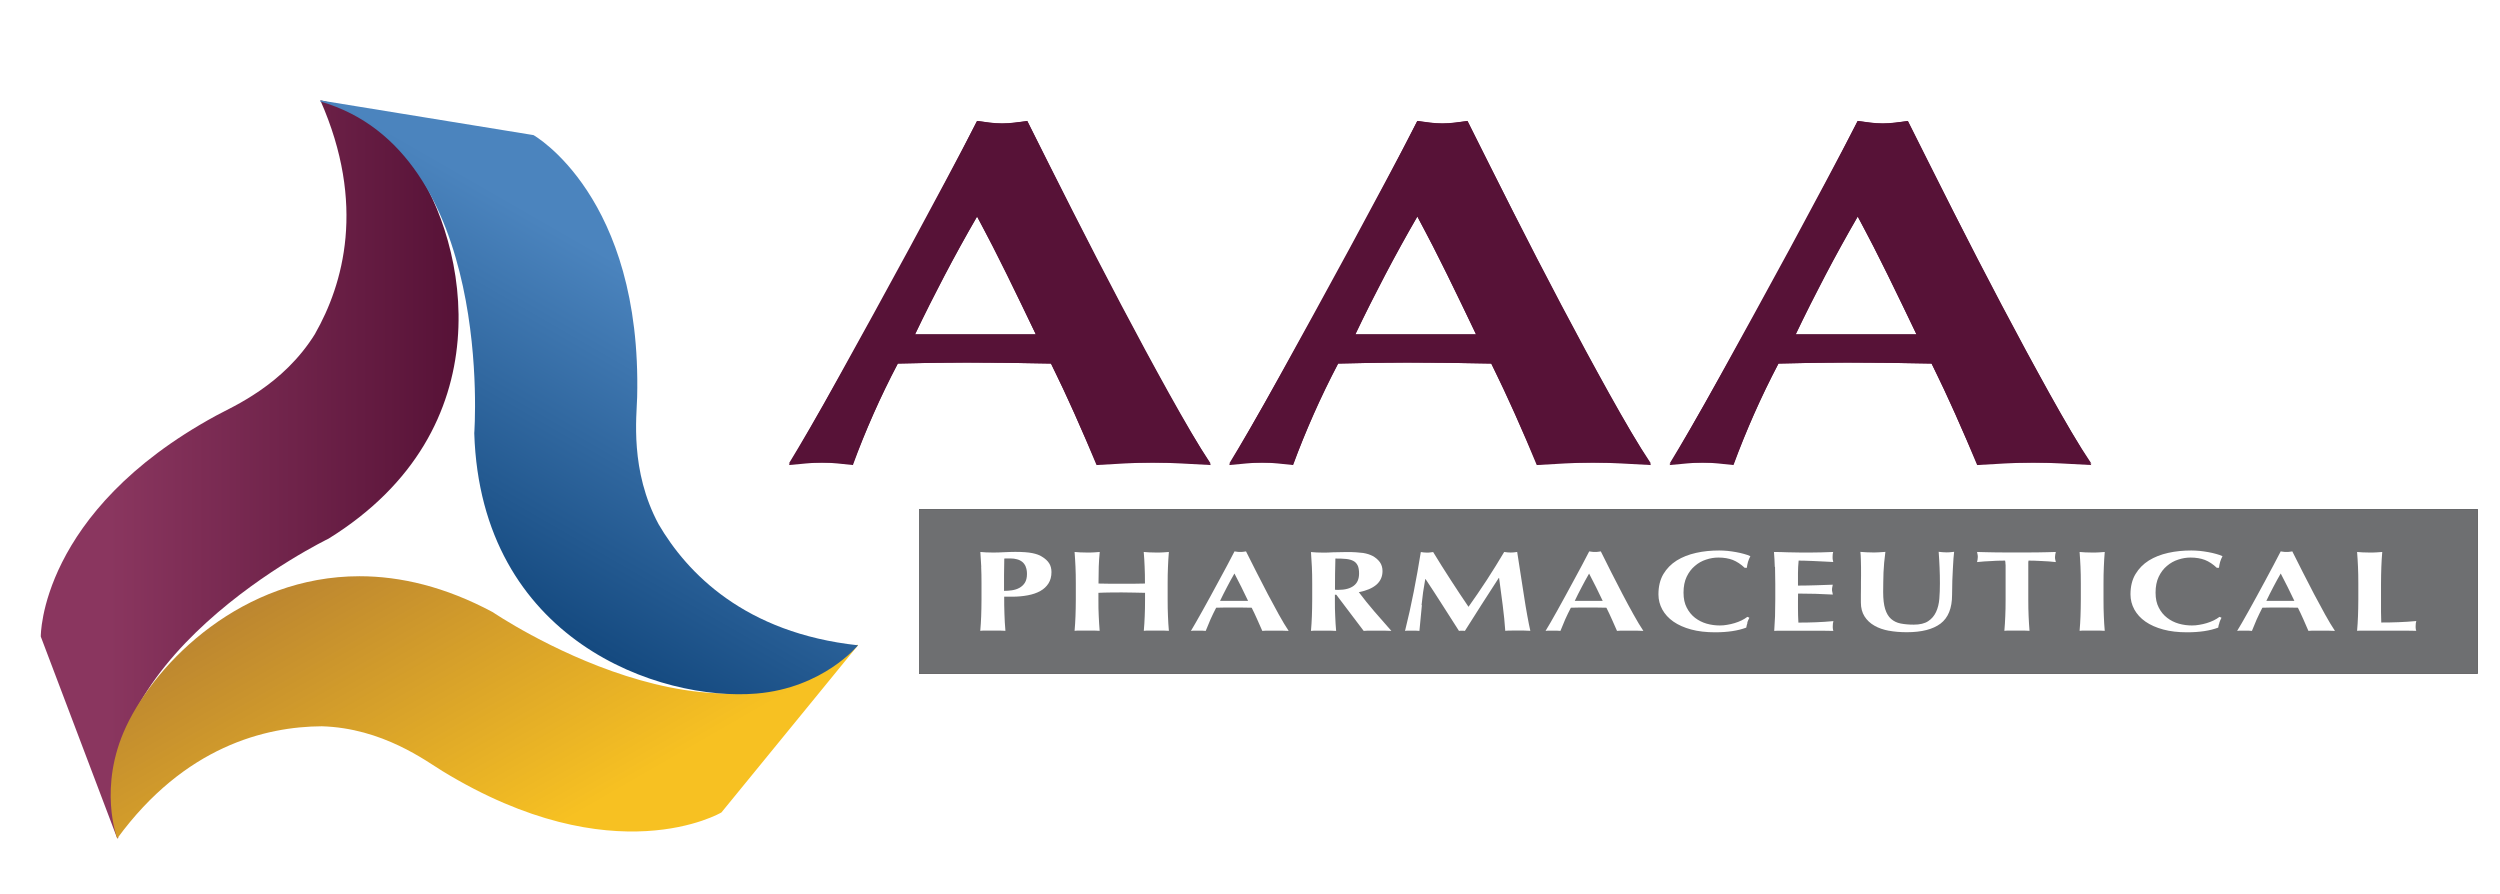 <?xml version="1.0" encoding="UTF-8"?><svg id="Layer_1" xmlns="http://www.w3.org/2000/svg" xmlns:xlink="http://www.w3.org/1999/xlink" viewBox="0 0 304.05 108.76"><defs><style>.cls-1{clip-path:url(#clippath);}.cls-2{fill:none;}.cls-2,.cls-3,.cls-4,.cls-5,.cls-6,.cls-7,.cls-8,.cls-9{stroke-width:0px;}.cls-3{fill:url(#linear-gradient);}.cls-10,.cls-8{fill:#231f20;}.cls-11{clip-path:url(#clippath-1);}.cls-12{clip-path:url(#clippath-3);}.cls-13{clip-path:url(#clippath-2);}.cls-14{filter:url(#drop-shadow-1);}.cls-4{fill:url(#linear-gradient-2);}.cls-5{fill:url(#linear-gradient-3);}.cls-6{fill:#571237;}.cls-7{fill:#6e6f71;}.cls-9{fill:#fff;}</style><filter id="drop-shadow-1" filterUnits="userSpaceOnUse"><feOffset dx="1.44" dy="1.44"/><feGaussianBlur result="blur" stdDeviation="2.88"/><feFlood flood-color="#093e42" flood-opacity=".75"/><feComposite in2="blur" operator="in"/><feComposite in="SourceGraphic"/></filter><clipPath id="clippath"><path class="cls-2" d="m36.9,39.13c-3.89,6.3-10.03,8.87-12.08,9.99C3.34,60.83,3.52,75.98,3.52,75.98l9.3,24.55h0l.13-.05c-5.38-21.48,25.57-36.41,25.57-36.41,21.45-13.3,16.99-35.85,10.26-45.55-4.66-6.71-11.26-7.76-11.26-7.76,5.6,12.67,2.77,22.4-.63,28.37"/></clipPath><linearGradient id="linear-gradient" x1="-151.92" y1="459.17" x2="-150.6" y2="459.17" gradientTransform="translate(5855.23 -17630.46) scale(38.52)" gradientUnits="userSpaceOnUse"><stop offset="0" stop-color="#8a365f"/><stop offset=".17" stop-color="#8a365f"/><stop offset="1" stop-color="#571237"/></linearGradient><clipPath id="clippath-1"><path class="cls-2" d="m13.91,86.9c-3.48,7.39-1.09,13.63-1.09,13.63,8.18-11.19,18.01-13.6,24.88-13.64,7.4.22,12.69,4.24,14.69,5.46,20.88,12.74,33.91,5.02,33.91,5.02l16.61-20.33-.11-.09c-15.92,15.4-44.31-3.94-44.31-3.94-5.77-3.09-11.22-4.37-16.2-4.37-14.21,0-24.66,10.35-28.38,18.26"/></clipPath><linearGradient id="linear-gradient-2" x1="-161.69" y1="448.41" x2="-160.37" y2="448.41" gradientTransform="translate(-17216.24 -6117.39) rotate(-90) scale(38.52)" gradientUnits="userSpaceOnUse"><stop offset="0" stop-color="#f7c122"/><stop offset=".17" stop-color="#f7c122"/><stop offset="1" stop-color="#bc8630"/></linearGradient><clipPath id="clippath-2"><path class="cls-2" d="m37.5,10.9c21.29,6.09,18.74,40.35,18.74,40.35.8,25.23,22.55,32.64,34.32,31.66,8.14-.68,12.35-5.87,12.35-5.87-13.78-1.49-20.79-8.8-24.25-14.72-3.51-6.52-2.67-13.12-2.61-15.45.6-24.46-12.61-31.88-12.61-31.88l-25.91-4.22-.03.14Z"/></clipPath><linearGradient id="linear-gradient-3" x1="-147.5" y1="445.05" x2="-146.18" y2="445.05" gradientTransform="translate(-5585.03 17186.18) rotate(180) scale(38.51)" gradientUnits="userSpaceOnUse"><stop offset="0" stop-color="#4b84be"/><stop offset=".17" stop-color="#4b84be"/><stop offset="1" stop-color="#154a80"/></linearGradient><clipPath id="clippath-3"><rect class="cls-8" x="110.33" y="60.48" width="189.57" height="20.02"/></clipPath></defs><g class="cls-14"><g class="cls-1"><rect class="cls-3" x="3.34" y="10.76" width="56.63" height="89.76"/></g><g class="cls-11"><rect class="cls-4" x="7.51" y="47.96" width="98.32" height="77.82" transform="translate(-35.84 39.97) rotate(-30)"/></g><g class="cls-13"><rect class="cls-5" x="22.19" y=".72" width="96.04" height="93.21" transform="translate(-5.89 84.46) rotate(-60)"/></g><path class="cls-6" d="m145.81,54.94c-1.28-.08-2.5-.12-3.66-.12h-6.82c-1.15,0-2.29.04-3.41.12-.86-1.96-1.74-3.97-2.65-6.02-.91-2.05-1.87-4.09-2.89-6.14-1.71-.04-3.43-.07-5.14-.09-1.71-.02-3.43-.03-5.14-.03-1.39,0-2.78.01-4.18.03-1.39.02-2.78.05-4.17.09-1.07,2.05-2.06,4.09-2.97,6.14-.91,2.05-1.74,4.06-2.49,6.02-.64-.08-1.27-.12-1.89-.12h-3.81c-.64,0-1.34.04-2.09.12.64-1.04,1.5-2.49,2.57-4.33,1.07-1.85,2.25-3.93,3.53-6.26,1.29-2.33,2.66-4.83,4.14-7.5,1.47-2.67,2.94-5.37,4.42-8.1,1.47-2.73,2.92-5.42,4.34-8.07,1.42-2.65,2.72-5.12,3.89-7.4.53.08,1.04.15,1.52.21.48.06.99.09,1.53.09s1.05-.03,1.53-.09c.48-.06.99-.13,1.52-.21,1.71,3.41,3.55,7.07,5.5,10.96,1.95,3.89,3.92,7.72,5.9,11.47,1.98,3.75,3.91,7.32,5.78,10.69,1.87,3.37,3.59,6.22,5.14,8.55m-28.42-30.05c-1.39,2.41-2.7,4.79-3.93,7.14-1.23,2.35-2.44,4.74-3.61,7.19h14.69c-1.18-2.45-2.34-4.85-3.49-7.19-1.15-2.35-2.37-4.73-3.65-7.14"/><path class="cls-6" d="m199.36,54.94c-1.28-.08-2.5-.12-3.65-.12h-6.82c-1.15,0-2.29.04-3.41.12-.86-1.96-1.74-3.97-2.65-6.02-.91-2.05-1.87-4.09-2.89-6.14-1.71-.04-3.42-.07-5.14-.09-1.71-.02-3.43-.03-5.14-.03-1.39,0-2.78.01-4.17.03-1.39.02-2.79.05-4.18.09-1.07,2.05-2.06,4.09-2.97,6.14-.91,2.05-1.74,4.06-2.49,6.02-.64-.08-1.27-.12-1.89-.12h-3.81c-.64,0-1.34.04-2.09.12.64-1.04,1.5-2.49,2.57-4.33,1.07-1.85,2.25-3.93,3.53-6.26,1.29-2.33,2.66-4.83,4.13-7.5,1.47-2.67,2.94-5.37,4.42-8.1,1.47-2.73,2.92-5.42,4.34-8.07,1.42-2.65,2.72-5.12,3.89-7.4.53.08,1.04.15,1.52.21.48.06.99.09,1.53.09s1.04-.03,1.53-.09c.48-.06.99-.13,1.52-.21,1.71,3.41,3.55,7.07,5.5,10.96,1.95,3.89,3.92,7.72,5.9,11.47,1.98,3.75,3.91,7.32,5.78,10.69,1.87,3.37,3.59,6.22,5.14,8.55m-28.42-30.05c-1.39,2.41-2.7,4.79-3.93,7.14-1.23,2.35-2.44,4.74-3.61,7.19h14.69c-1.18-2.45-2.34-4.85-3.49-7.19-1.15-2.35-2.37-4.73-3.65-7.14"/><path class="cls-6" d="m252.9,54.94c-1.28-.08-2.5-.12-3.65-.12h-6.82c-1.15,0-2.29.04-3.41.12-.86-1.96-1.74-3.97-2.65-6.02-.91-2.05-1.87-4.09-2.89-6.14-1.71-.04-3.43-.07-5.14-.09-1.71-.02-3.43-.03-5.14-.03-1.39,0-2.78.01-4.17.03-1.39.02-2.78.05-4.17.09-1.07,2.05-2.06,4.09-2.97,6.14-.91,2.05-1.74,4.06-2.49,6.02-.64-.08-1.27-.12-1.88-.12h-3.81c-.64,0-1.34.04-2.09.12.64-1.04,1.5-2.49,2.57-4.33,1.07-1.85,2.25-3.93,3.53-6.26,1.29-2.33,2.66-4.83,4.13-7.5,1.47-2.67,2.94-5.37,4.42-8.1,1.47-2.73,2.92-5.42,4.33-8.07,1.42-2.65,2.71-5.12,3.89-7.4.53.08,1.04.15,1.53.21.48.06.99.09,1.52.09s1.04-.03,1.53-.09c.48-.06.99-.13,1.53-.21,1.71,3.41,3.54,7.07,5.5,10.96,1.95,3.89,3.92,7.72,5.9,11.47,1.98,3.75,3.91,7.32,5.78,10.69,1.87,3.37,3.58,6.22,5.14,8.55m-28.42-30.05c-1.39,2.41-2.7,4.79-3.93,7.14-1.23,2.35-2.44,4.74-3.61,7.19h14.69c-1.18-2.45-2.34-4.85-3.49-7.19-1.15-2.35-2.37-4.73-3.65-7.14"/><path class="cls-6" d="m109.84,39.22c2.33-4.88,4.82-9.63,7.55-14.33,2.57,4.7,4.82,9.45,7.15,14.33h-14.69Zm13.65-25.95c-1.04.12-2.01.3-3.05.3s-2.01-.18-3.05-.3c-6.9,13.73-18.94,35.17-22.88,41.85,1.52-.12,2.73-.3,4.01-.3s2.49.18,3.77.3c1.52-4.16,3.29-8.25,5.46-12.35,2.81-.06,5.54-.12,8.35-.12,3.45,0,6.82.06,10.28.12,2.01,4.09,3.85,8.25,5.54,12.35,2.25-.12,4.58-.3,6.83-.3s4.49.18,7.07.3c-6.1-9.82-15.49-28.12-22.32-41.85Z"/><path class="cls-6" d="m163.39,39.22c2.33-4.88,4.81-9.63,7.54-14.33,2.57,4.7,4.82,9.45,7.14,14.33h-14.69Zm13.64-25.95c-1.04.12-2.01.3-3.05.3s-2.01-.18-3.05-.3c-6.9,13.73-18.95,35.17-22.88,41.85,1.52-.12,2.73-.3,4.01-.3s2.49.18,3.77.3c1.52-4.16,3.29-8.25,5.46-12.35,2.81-.06,5.54-.12,8.35-.12,3.45,0,6.82.06,10.28.12,2.01,4.09,3.86,8.25,5.54,12.35,2.25-.12,4.58-.3,6.82-.3s4.5.18,7.07.3c-6.1-9.82-15.5-28.12-22.32-41.85Z"/><path class="cls-6" d="m216.94,39.22c2.33-4.88,4.82-9.63,7.55-14.33,2.57,4.7,4.82,9.45,7.15,14.33h-14.69Zm13.65-25.95c-1.04.12-2.01.3-3.05.3s-2.01-.18-3.05-.3c-6.9,13.73-18.95,35.17-22.88,41.85,1.53-.12,2.73-.3,4.01-.3s2.49.18,3.77.3c1.53-4.16,3.29-8.25,5.46-12.35,2.81-.06,5.54-.12,8.35-.12,3.45,0,6.83.06,10.28.12,2.01,4.09,3.85,8.25,5.54,12.35,2.25-.12,4.58-.3,6.82-.3s4.5.18,7.06.3c-6.1-9.82-15.49-28.12-22.32-41.85Z"/><rect class="cls-10" x="110.33" y="60.48" width="189.57" height="20.02"/><g class="cls-12"><rect class="cls-7" x="110.33" y="60.48" width="189.57" height="20.02"/></g><path class="cls-9" d="m117.9,67.5c-.03-.6-.07-1.2-.11-1.81.21.02.44.04.69.05.25.01.53.02.84.02.43,0,.88-.01,1.35-.04.46-.02.92-.04,1.37-.04.88,0,1.57.05,2.07.15.49.1.89.24,1.17.43.4.24.69.51.88.81.19.3.28.66.28,1.07,0,.53-.12.99-.36,1.37-.24.38-.57.69-1,.93-.43.24-.93.41-1.52.52-.58.11-1.22.17-1.92.17h-.95c0,.7,0,1.39.03,2.09.02.69.06,1.38.12,2.06-.21-.02-.44-.03-.69-.03h-1.68c-.25,0-.48,0-.69.03.05-.58.09-1.17.11-1.77.02-.6.04-1.29.04-2.06v-1.9c0-.77-.01-1.46-.04-2.06m5.42-.02c-.11-.24-.25-.44-.43-.58-.18-.14-.39-.25-.64-.31-.24-.07-.49-.1-.75-.1h-.62c-.06,0-.12,0-.17.01-.01.67-.02,1.33-.03,1.98,0,.65,0,1.3,0,1.95.31,0,.63-.02.96-.07.33-.05.63-.14.9-.29.27-.15.5-.35.67-.62.17-.27.26-.63.26-1.07,0-.35-.05-.65-.16-.89"/><path class="cls-9" d="m136.38,70.63c-.47-.01-.94-.02-1.41-.02s-.94,0-1.41.01c-.47,0-.94.02-1.41.04v.79c0,.77,0,1.46.04,2.06.03.6.06,1.19.11,1.77-.21-.02-.44-.03-.69-.03h-1.67c-.25,0-.48,0-.69.03.05-.58.09-1.17.11-1.77.02-.6.04-1.29.04-2.06v-1.89c0-.78-.01-1.46-.04-2.06-.03-.6-.06-1.2-.11-1.81.21.02.44.03.69.05.25.01.53.02.84.02s.59,0,.84-.02c.25-.02.48-.03.69-.05-.06.6-.1,1.2-.12,1.79-.02.59-.03,1.27-.03,2.05.32,0,.71.01,1.16.02.45,0,1.01,0,1.68,0s1.21,0,1.64,0c.42,0,.81-.01,1.17-.02,0-.78-.01-1.46-.04-2.05-.02-.59-.06-1.19-.11-1.79.21.02.44.03.69.05.25.01.53.02.84.02s.59,0,.84-.02c.25-.02.48-.03.69-.05-.05.6-.09,1.21-.11,1.81-.03.6-.04,1.29-.04,2.06v1.89c0,.77.01,1.46.04,2.06.02.6.06,1.19.11,1.77-.21-.02-.44-.03-.69-.03h-1.67c-.25,0-.48,0-.69.03.05-.58.09-1.17.11-1.77.03-.6.04-1.29.04-2.06v-.79c-.47,0-.94-.02-1.42-.03"/><path class="cls-9" d="m155.3,75.29c-.3-.02-.58-.03-.85-.03h-1.58c-.26,0-.53,0-.79.03-.2-.46-.41-.92-.62-1.4-.21-.47-.43-.95-.67-1.42-.4,0-.79-.01-1.19-.02-.4,0-.79,0-1.19,0-.32,0-.64,0-.97,0-.32,0-.65.01-.97.02-.25.48-.48.95-.69,1.42-.21.48-.4.94-.58,1.4-.15-.02-.29-.03-.44-.03h-.88c-.15,0-.31,0-.48.03.15-.24.35-.58.59-1.01.25-.43.52-.91.82-1.45.3-.54.62-1.12.96-1.74.34-.62.68-1.25,1.02-1.88.34-.63.68-1.26,1.01-1.87.33-.62.63-1.19.9-1.72.12.02.24.04.35.05.11.02.23.02.35.02s.24,0,.35-.02c.11-.01.23-.03.35-.05.4.79.82,1.64,1.28,2.54.45.9.91,1.79,1.37,2.66.46.87.91,1.7,1.34,2.48.43.78.83,1.44,1.19,1.98m-6.59-6.97c-.32.56-.63,1.11-.91,1.66-.28.54-.57,1.1-.84,1.67h3.41c-.27-.57-.54-1.12-.81-1.67-.27-.55-.55-1.1-.85-1.66"/><path class="cls-9" d="m160.91,70.89v.57c0,.77,0,1.46.04,2.06.02.6.06,1.19.11,1.77-.21-.02-.44-.03-.69-.03h-1.68c-.25,0-.48,0-.69.03.05-.58.09-1.17.11-1.77.02-.6.04-1.29.04-2.06v-1.89c0-.78-.01-1.46-.04-2.06-.03-.6-.07-1.2-.11-1.81.21.02.44.03.69.05.25.01.53.02.84.02.33,0,.71-.01,1.15-.04.43-.02.96-.03,1.59-.03.47,0,.87,0,1.21.03.34.02.62.05.86.08.24.04.45.09.64.15.18.06.35.13.51.21.37.2.67.46.89.76.21.3.32.66.32,1.08,0,.68-.25,1.23-.74,1.66-.5.43-1.21.73-2.14.91.59.79,1.23,1.58,1.91,2.37.68.78,1.37,1.56,2.05,2.34-.29-.02-.57-.03-.84-.03h-1.68c-.28,0-.56,0-.85.03l-3.33-4.4h-.17Zm2.77-3.55c-.11-.24-.28-.43-.51-.55-.23-.13-.53-.21-.89-.25-.37-.04-.81-.05-1.31-.05-.04,1.27-.05,2.53-.05,3.79.07.01.14.02.21.02.07,0,.13,0,.19,0,.82,0,1.45-.17,1.88-.5.44-.33.65-.83.65-1.5,0-.41-.06-.73-.17-.98"/><path class="cls-9" d="m171.49,72.16c-.1,1.04-.2,2.09-.3,3.13-.15-.02-.3-.03-.45-.03h-.86c-.15,0-.29,0-.44.03.4-1.6.75-3.19,1.06-4.77.31-1.58.6-3.19.86-4.82.13.02.26.03.38.05.12.01.25.02.38.02.11,0,.23,0,.35-.02.12-.02.26-.03.39-.05.34.56.69,1.12,1.05,1.7.36.58.73,1.15,1.1,1.72.37.57.73,1.13,1.1,1.68.37.55.72,1.07,1.05,1.56.74-1.04,1.49-2.14,2.23-3.27.74-1.14,1.44-2.27,2.11-3.4.31.05.58.07.8.07.21,0,.47-.02.78-.07.12.8.26,1.66.4,2.58.14.92.28,1.82.42,2.7.13.88.27,1.7.41,2.47.14.76.26,1.38.37,1.84-.25-.02-.5-.03-.75-.03h-1.52c-.26,0-.52,0-.78.03-.06-.96-.17-1.99-.31-3.11-.14-1.12-.29-2.22-.44-3.32h-.04c-.71,1.1-1.4,2.18-2.09,3.24-.68,1.06-1.36,2.13-2.03,3.2-.06,0-.12-.02-.18-.02-.06,0-.12,0-.18,0s-.12,0-.18,0c-.05,0-.11.01-.18.02-.67-1.04-1.34-2.08-2-3.13-.66-1.04-1.35-2.1-2.06-3.17h-.04c-.2,1.07-.35,2.13-.45,3.17"/><path class="cls-9" d="m198.43,75.29c-.3-.02-.58-.03-.84-.03h-1.58c-.27,0-.53,0-.79.03-.2-.46-.4-.92-.62-1.4-.21-.47-.43-.95-.67-1.42-.4,0-.8-.01-1.19-.02-.4,0-.79,0-1.19,0-.32,0-.65,0-.97,0-.32,0-.65.01-.97.02-.25.48-.48.95-.69,1.42-.21.48-.4.94-.58,1.4-.15-.02-.29-.03-.44-.03h-.88c-.15,0-.31,0-.49.03.15-.24.35-.58.6-1.01.25-.43.52-.91.82-1.45.3-.54.62-1.12.96-1.74.34-.62.68-1.25,1.02-1.88.34-.63.68-1.26,1.01-1.87.33-.62.63-1.19.9-1.72.12.02.24.04.36.05.11.02.23.02.35.02s.24,0,.35-.02c.11-.01.23-.03.35-.05.4.79.82,1.64,1.27,2.54.45.9.91,1.79,1.37,2.66.46.87.9,1.7,1.34,2.48.43.78.83,1.44,1.19,1.98m-6.59-6.97c-.32.56-.63,1.11-.91,1.66-.29.54-.57,1.1-.84,1.67h3.4c-.27-.57-.54-1.12-.81-1.67-.27-.55-.55-1.1-.85-1.66"/><path class="cls-9" d="m211.09,74.3c-.07.2-.12.4-.15.59-1.01.38-2.27.57-3.8.57-1.08,0-2.05-.11-2.9-.34-.85-.23-1.57-.55-2.16-.96-.59-.41-1.04-.91-1.35-1.47-.31-.57-.47-1.18-.47-1.84,0-.97.2-1.79.6-2.47.4-.67.94-1.22,1.62-1.65.68-.42,1.46-.73,2.36-.93.89-.2,1.83-.29,2.81-.29.32,0,.66.02,1.02.05.36.04.71.09,1.04.15.33.06.65.13.96.22.3.08.56.17.77.27-.12.23-.22.47-.29.7-.07.24-.11.48-.14.72h-.26c-.47-.45-.96-.76-1.45-.96-.5-.19-1.08-.29-1.75-.29-.5,0-.99.08-1.5.25-.5.16-.96.42-1.36.77-.41.34-.74.78-1,1.32-.25.53-.38,1.17-.38,1.92s.13,1.33.39,1.83c.26.51.6.92,1.01,1.24.42.32.89.56,1.41.71.53.15,1.06.22,1.59.22.3,0,.6-.02.91-.08.31-.05.61-.12.91-.21.3-.09.58-.2.85-.33.27-.13.5-.28.7-.43l.24.11c-.1.19-.19.39-.26.59"/><path class="cls-9" d="m214.41,67.5c-.02-.6-.05-1.2-.1-1.81.56,0,1.11.02,1.65.04.55.02,1.1.03,1.66.03.92,0,1.73,0,2.45-.02.71-.02,1.19-.03,1.44-.05-.05.15-.07.34-.07.59,0,.15,0,.27.02.35.01.08.03.17.06.28-.36-.02-.75-.04-1.18-.06-.43-.02-.84-.04-1.25-.06-.4-.02-.77-.03-1.09-.04-.32,0-.55-.01-.69-.01-.05.51-.08,1.02-.08,1.52,0,.5,0,1.01,0,1.52.81,0,1.53-.02,2.19-.04.65-.02,1.33-.04,2.04-.07-.04.16-.06.28-.07.36-.02.08-.02.17-.02.27,0,.07,0,.15.03.23.02.08.04.19.07.34-1.41-.08-2.82-.12-4.23-.12,0,.3,0,.59-.01.9,0,.3,0,.59,0,.89,0,.6.02,1.19.05,1.74.71,0,1.41-.01,2.12-.04.7-.03,1.42-.07,2.14-.14-.03.1-.04.2-.06.28-.01.08-.02.2-.02.35s0,.26.02.35c.01.08.03.15.06.21-.34,0-.75-.02-1.24-.02-.49,0-1.16,0-2.02,0h-2.95c-.28,0-.49,0-.63,0-.14,0-.26.01-.36.02.04-.58.07-1.16.1-1.77.02-.6.03-1.29.03-2.06v-1.89c0-.78-.01-1.46-.03-2.06"/><path class="cls-9" d="m228.32,75.28c-.69-.13-1.29-.33-1.8-.63-.51-.29-.91-.67-1.2-1.13-.29-.46-.44-1.02-.44-1.68,0-.37,0-.71,0-1,0-.29.01-.57.01-.82s0-.49,0-.73c0-.23.01-.47.01-.73,0-.75,0-1.36-.02-1.83-.01-.47-.03-.82-.06-1.05.25.02.5.04.76.05.26.01.51.02.76.02s.5,0,.76-.02c.26-.02.52-.03.76-.05-.12.91-.2,1.75-.23,2.52-.02.78-.04,1.56-.04,2.37,0,.85.08,1.53.24,2.05.16.52.4.93.72,1.21.32.28.7.47,1.16.56.46.09.99.14,1.6.14.74,0,1.33-.14,1.75-.42.43-.28.74-.65.96-1.12.22-.47.35-1,.4-1.6.05-.6.07-1.23.07-1.88s-.01-1.28-.04-1.92c-.03-.64-.06-1.28-.11-1.92.17.02.34.04.5.05.16.01.31.02.45.02.16,0,.32,0,.46-.02.15-.02.31-.03.47-.05-.03.21-.05.48-.08.83-.02.34-.05.74-.07,1.19-.03.45-.05.95-.07,1.49-.02.55-.03,1.12-.03,1.73,0,1.62-.47,2.78-1.4,3.49-.93.7-2.3,1.05-4.1,1.05-.79,0-1.54-.06-2.23-.19"/><path class="cls-9" d="m242.47,67.23c0-.22-.02-.39-.05-.49-.19,0-.42,0-.69.01-.27,0-.57.02-.88.04-.31.01-.63.03-.95.05-.32.02-.62.05-.89.08.02-.1.05-.2.06-.3.02-.1.03-.21.03-.31s0-.2-.03-.31c-.02-.1-.04-.2-.06-.31.42,0,.8.02,1.14.03.34.01.69.02,1.04.02.36,0,.74,0,1.16.01.41,0,.92,0,1.5,0s1.08,0,1.5,0c.42,0,.8,0,1.15-.01.35,0,.69-.01,1.02-.02.33,0,.68-.02,1.07-.03-.03.1-.05.21-.07.31-.02.1-.03.21-.03.31s0,.21.03.31c.02.1.04.2.07.3-.25-.03-.53-.05-.84-.08-.31-.02-.62-.04-.92-.05-.3-.01-.59-.03-.87-.04-.27,0-.5-.01-.69-.01-.01.05-.02.11-.03.19,0,.09,0,.18,0,.29v4.23c0,.77.01,1.46.04,2.06.03.6.06,1.19.11,1.77-.21-.02-.44-.03-.69-.03h-1.68c-.25,0-.48,0-.69.03.05-.58.09-1.17.11-1.77.03-.6.04-1.29.04-2.06v-3.49c0-.27,0-.52,0-.74"/><path class="cls-9" d="m251.59,67.5c-.03-.6-.06-1.2-.11-1.81.21.02.44.03.69.05.25.01.53.02.84.02s.59,0,.84-.02c.25-.02.48-.03.69-.05-.05.6-.09,1.21-.11,1.81-.03.6-.04,1.29-.04,2.06v1.89c0,.77.01,1.46.04,2.06.02.6.06,1.19.11,1.77-.21-.02-.44-.03-.69-.03h-1.68c-.25,0-.48,0-.69.03.05-.58.09-1.16.11-1.77.02-.6.04-1.29.04-2.06v-1.89c0-.78-.01-1.46-.04-2.06"/><path class="cls-9" d="m268.49,74.3c-.08.2-.13.4-.15.59-1.01.38-2.27.57-3.8.57-1.08,0-2.05-.11-2.89-.34-.85-.23-1.57-.55-2.16-.96-.59-.41-1.04-.91-1.35-1.47-.31-.57-.47-1.18-.47-1.84,0-.97.2-1.79.61-2.47.4-.67.94-1.22,1.62-1.65.68-.42,1.46-.73,2.36-.93.89-.2,1.83-.29,2.81-.29.32,0,.66.02,1.02.05.36.04.71.09,1.04.15.33.06.65.13.96.22.3.08.56.17.77.27-.12.23-.22.47-.29.7-.07.24-.11.48-.14.72h-.26c-.47-.45-.95-.76-1.45-.96-.5-.19-1.08-.29-1.75-.29-.49,0-.99.08-1.5.25-.5.16-.96.42-1.37.77-.41.34-.74.78-1,1.32-.25.53-.38,1.17-.38,1.92s.13,1.33.39,1.83c.26.51.6.92,1.02,1.24.41.32.89.56,1.41.71.53.15,1.06.22,1.59.22.3,0,.6-.02.91-.08.31-.05.62-.12.91-.21.3-.09.58-.2.85-.33.27-.13.5-.28.7-.43l.24.11c-.1.19-.19.39-.26.59"/><path class="cls-9" d="m282.53,75.29c-.3-.02-.58-.03-.85-.03h-1.58c-.27,0-.53,0-.79.03-.2-.46-.4-.92-.61-1.4-.21-.47-.43-.95-.67-1.42-.4,0-.8-.01-1.19-.02-.4,0-.79,0-1.19,0-.32,0-.65,0-.97,0-.32,0-.64.01-.97.02-.24.48-.48.95-.69,1.42-.21.48-.4.94-.58,1.4-.15-.02-.29-.03-.44-.03h-.88c-.15,0-.31,0-.48.03.15-.24.35-.58.6-1.01.25-.43.52-.91.82-1.45.3-.54.62-1.12.96-1.74.34-.62.68-1.25,1.02-1.88.34-.63.68-1.26,1-1.87.33-.62.63-1.19.9-1.72.12.02.24.04.35.05.11.02.23.02.35.02s.24,0,.36-.02c.11-.01.23-.03.35-.05.4.79.82,1.64,1.28,2.54.45.9.91,1.79,1.37,2.66.46.87.91,1.7,1.34,2.48.43.78.83,1.44,1.19,1.98m-6.59-6.97c-.32.56-.63,1.11-.91,1.66-.28.54-.57,1.1-.84,1.67h3.41c-.27-.57-.54-1.12-.81-1.67-.27-.55-.55-1.1-.85-1.66"/><path class="cls-9" d="m285.34,67.5c-.03-.6-.06-1.2-.11-1.81.21.02.44.03.69.05.25.01.53.02.84.02s.59,0,.84-.02c.25-.02.48-.03.69-.05-.05.6-.09,1.21-.11,1.81-.02.6-.04,1.29-.04,2.06v1.89c0,.53,0,1.04,0,1.54,0,.49.02.92.03,1.28.71,0,1.41-.01,2.12-.04.71-.03,1.42-.07,2.14-.14-.03.1-.04.2-.06.28-.01.08-.02.2-.02.35s0,.26.02.35c.01.08.03.15.06.21-.33,0-.75-.02-1.24-.02-.49,0-1.16,0-2.02,0h-2.95c-.28,0-.49,0-.63,0-.14,0-.26.01-.36.02.05-.58.09-1.16.11-1.77.02-.6.04-1.29.04-2.06v-1.89c0-.78-.01-1.46-.04-2.06"/></g></svg>